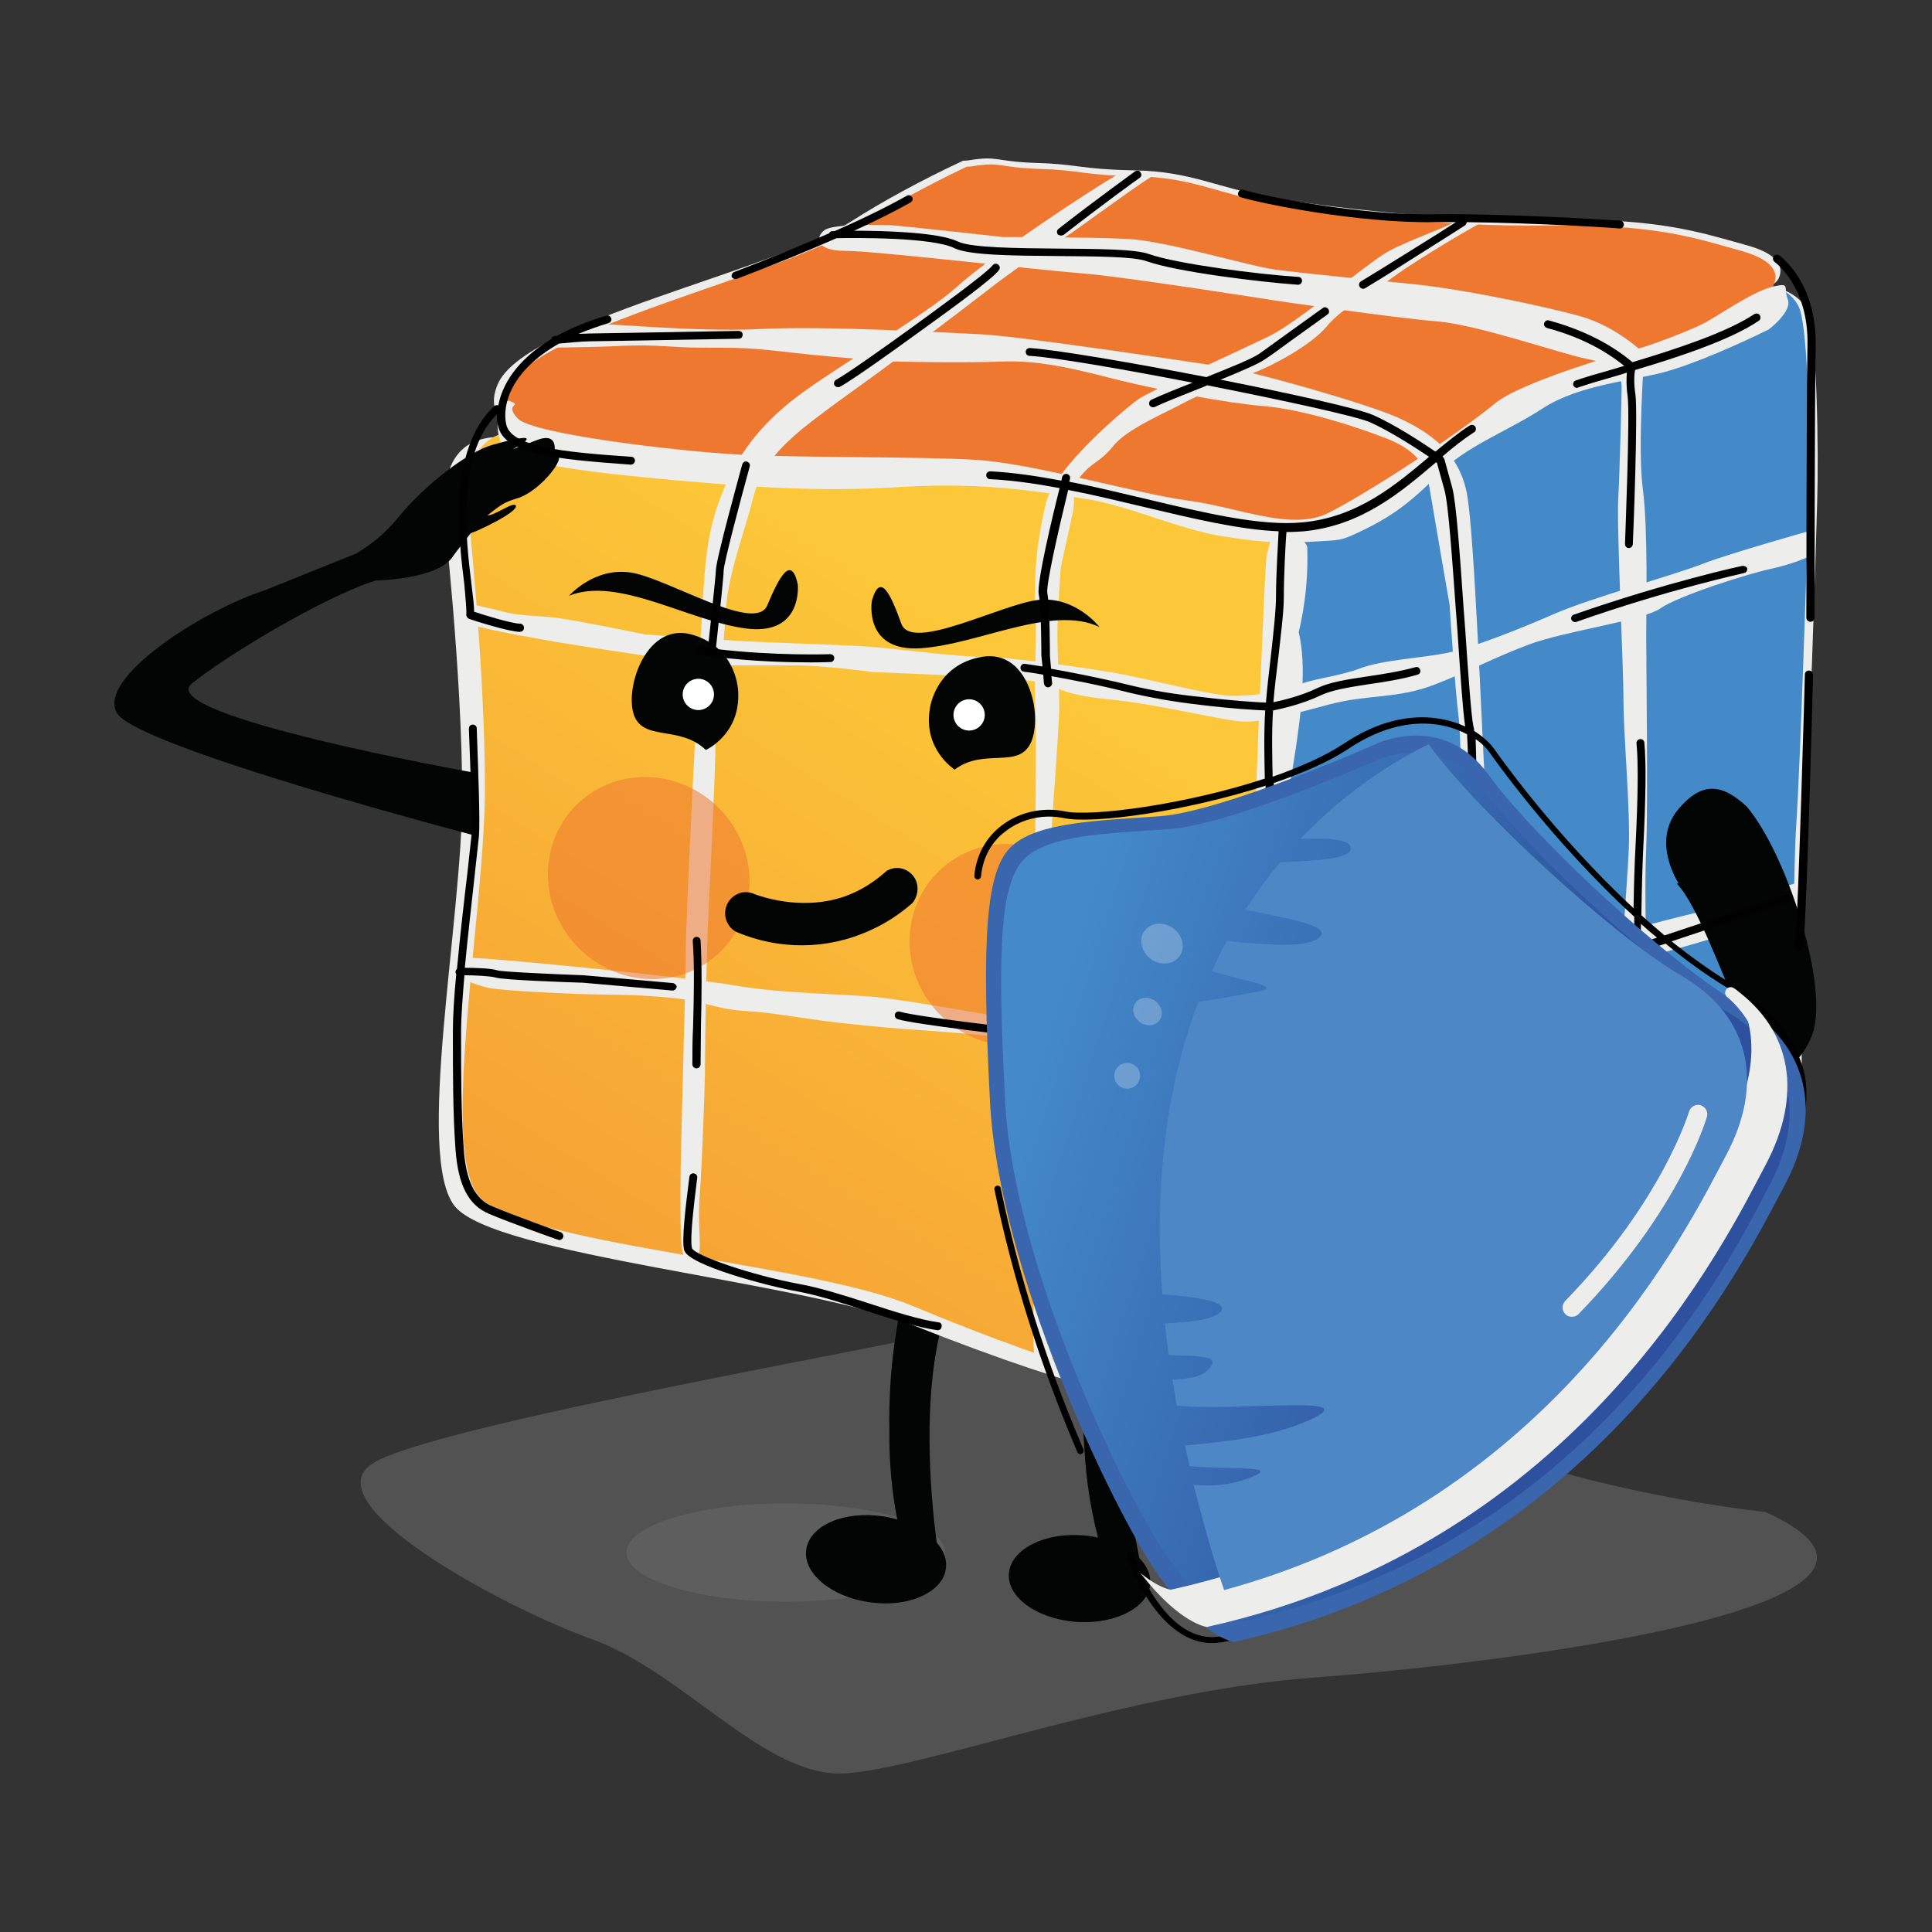 <?xml version="1.0" encoding="UTF-8"?> <svg xmlns="http://www.w3.org/2000/svg" xmlns:xlink="http://www.w3.org/1999/xlink" width="150px" height="150px" viewBox="0 0 150 150" version="1.1"><rect x="0" y="0" width="150" height="150" fill="#333333" stroke="none"/><title>ill-affidabile-150px</title><defs><linearGradient x1="73.143%" y1="1.862%" x2="29.782%" y2="89.749%" id="linearGradient-1"><stop stop-color="#FCC738" offset="26.89%"></stop><stop stop-color="#F6A335" offset="95.97%"></stop></linearGradient><linearGradient x1="85.11%" y1="64.544%" x2="3.779%" y2="36.072%" id="linearGradient-2"><stop stop-color="#2D519E" offset="20.7%"></stop><stop stop-color="#448AC9" offset="100%"></stop></linearGradient></defs><g id="ill-affidabile-150px" stroke="none" stroke-width="1" fill="none" fill-rule="evenodd"><g id="Comparabile-Affidabile" transform="translate(8.877, 12.303)" fill-rule="nonzero"><g id="Livello_1"><path d="M128.18,105.084 C128.18,105.084 118.784,104.13 109.288,101.094 C99.792,98.087 70.353,89.469 66.219,90.713 C62.11,91.927 25.179,98.231 20.143,101.267 C15.107,104.304 30.014,112.429 37.105,114.974 C44.195,117.519 50.534,125.731 56.698,125.384 C62.861,125.037 78.871,118.965 93.353,117.924 C107.835,116.854 144.24,112.343 128.18,105.084 Z" id="Path" fill="#B7B6B6" opacity="0.24"></path><ellipse id="Oval" fill="#B7B6B6" opacity="0.13" cx="52.137" cy="108.236" rx="12.376" ry="3.817"></ellipse><path d="M89.961,52.051 C89.961,45.168 90.973,39.183 91.869,35.192 C91.956,33.052 92.13,31.201 92.361,30.132 C93.171,26.748 100.111,23.538 103.986,22.353 C107.86,21.167 110.897,19.49 116.449,15.586 C119.572,13.36 123.1,11.307 125.991,10.034 C126.02,10.034 126.078,10.005 126.107,10.005 C128.218,9.427 130.705,10.208 131.457,11.827 C132.209,13.446 132.324,22.989 132.209,26.633 C132.122,30.276 131.543,47.742 131.254,51.935 C130.965,56.128 130.965,71.049 131.052,73.999 C131.139,76.948 127.611,79.435 127.611,79.435 C127.611,79.435 127.611,79.435 127.611,79.435 C124.372,80.91 119.022,82.616 115.813,83.975 C111.128,85.97 107.022,87.966 104.39,90.163 C103.581,90.828 102.222,91.725 100.689,92.592 C97.971,94.559 94.963,96.004 92.824,95.744 C92.361,95.773 91.985,95.715 91.754,95.542 C91.638,95.455 91.522,95.339 91.436,95.224 C90.684,94.703 90.163,93.749 89.932,92.303 C88.862,84.611 89.961,64.514 89.961,52.051 Z" id="Path" fill="#EDEDEC"></path><path d="M89.296,51.761 C89.296,44.879 90.308,38.893 91.204,34.903 C91.291,32.763 91.464,30.912 91.696,29.842 C92.505,26.459 99.446,23.249 103.32,22.064 C107.195,20.878 110.232,19.201 115.784,15.297 C118.907,13.07 122.435,11.017 125.326,9.745 C125.355,9.745 125.413,9.716 125.442,9.716 C127.553,9.138 130.04,9.919 130.792,11.538 C131.543,13.157 131.659,22.7 131.543,26.343 C131.457,29.987 130.878,47.453 130.589,51.646 C130.3,55.839 130.3,70.76 130.387,73.709 C130.474,76.659 126.946,79.146 126.946,79.146 C126.946,79.146 126.946,79.146 126.946,79.146 C123.707,80.621 118.357,82.327 115.148,83.686 C110.463,85.681 106.357,87.676 103.725,89.874 C102.916,90.539 101.557,91.436 100.024,92.303 C97.306,94.269 94.298,95.715 92.158,95.455 C91.696,95.484 91.32,95.426 91.089,95.253 C90.973,95.166 90.857,95.05 90.77,94.935 C90.019,94.414 89.498,93.46 89.267,92.014 C88.197,84.322 89.296,64.225 89.296,51.761 Z" id="Path" fill="#448AC9"></path><path d="M129.086,9.514 C129.086,9.514 124.777,14.025 110.232,18.536 C101.007,21.399 98.433,27.211 92.332,28.194 C86.23,29.177 69.488,23.423 53.178,23.423 C36.869,23.423 27.702,22.44 29.756,17.553 C31.78,12.666 51.154,8.762 57.256,4.858 C59.511,3.412 62.605,1.706 65.902,0.173 C66.046,0.173 66.191,0.173 66.336,0.145 C68.649,-0.231 68.273,0.231 71.541,0.347 C74.808,0.434 74.924,0.839 79.261,0.925 C83.599,1.012 85.536,2.256 89.874,3.036 C94.212,3.788 103.002,4.858 111.504,4.742 C120.006,4.656 122.984,5.697 126.743,6.738 C130.531,7.779 129.086,9.514 129.086,9.514" id="Path" fill="#EDEDEC"></path><path d="M128.71,9.976 C128.71,9.976 124.459,14.487 110.058,18.998 C100.92,21.861 98.405,27.674 92.361,28.657 C86.317,29.64 69.748,23.885 53.641,23.885 C37.505,23.885 28.454,22.902 30.45,18.015 C32.474,13.128 51.617,9.225 57.66,5.321 C59.887,3.875 62.952,2.169 66.191,0.636 C66.336,0.636 66.48,0.636 66.625,0.607 C68.909,0.231 68.533,0.694 71.772,0.81 C75.011,0.896 75.126,1.301 79.406,1.388 C83.686,1.475 85.623,2.718 89.903,3.499 C94.212,4.251 102.887,5.321 111.302,5.205 C119.716,5.089 122.666,6.159 126.396,7.2 C130.127,8.27 128.71,9.976 128.71,9.976" id="Path" fill="#EF7830"></path><path d="M53.728,107.947 C54.046,106.097 56.706,104.969 59.714,105.431 C60.09,105.489 60.437,105.576 60.784,105.663 C60.321,103.263 60.147,100.978 60.176,98.867 C60.003,89.816 62.461,84.785 62.461,84.785 L65.699,87.329 C64.948,88.515 64.427,89.903 64.051,91.378 C62.692,97.393 63.502,104.882 63.849,107.456 C64.398,108.092 64.687,108.815 64.543,109.567 C64.456,110.174 64.08,110.694 63.56,111.099 C63.502,111.157 63.444,111.186 63.357,111.244 C62.229,112.025 60.465,112.372 58.557,112.082 C55.607,111.649 53.41,109.798 53.728,107.947 Z" id="Path" fill="#030404"></path><path d="M69.459,109.798 C69.661,107.947 72.264,106.646 75.271,106.906 C75.647,106.935 76.023,106.993 76.37,107.08 C75.763,104.709 75.444,102.453 75.329,100.342 C74.577,91.32 76.717,86.144 76.717,86.144 L80.129,88.457 C79.464,89.672 79.03,91.089 78.741,92.621 C77.758,98.723 79.059,106.125 79.58,108.67 C80.187,109.277 80.505,110 80.418,110.723 C80.36,111.331 80.042,111.88 79.522,112.314 C79.464,112.372 79.406,112.429 79.348,112.458 C78.278,113.297 76.514,113.76 74.606,113.615 C71.541,113.355 69.256,111.649 69.459,109.798 Z" id="Path" fill="#030404"></path><path d="M25.563,27.355 C25.563,27.355 27.008,39.905 27.008,49.535 C27.008,59.164 23.336,77.498 26.43,81.344 C29.524,85.19 53.352,87.156 61.969,90.568 C89.758,101.614 89.961,95.6 89.961,95.6 C89.961,95.6 87.329,76.543 89.325,60.263 C90.395,51.501 93.2,41.987 91.956,36.782 C92.766,33.37 92.621,30.768 92.621,30.247 C92.621,27.355 64.254,23.51 50.807,24.464 C37.361,25.418 25.563,15.789 25.563,27.355 Z" id="Path" fill="#EDEDEC"></path><path d="M27.413,26.835 C27.413,26.835 28.772,39.298 28.772,48.87 C28.772,58.441 25.273,76.63 28.223,80.476 C31.172,84.322 53.728,85.652 61.911,89.064 C88.255,100.024 88.457,94.645 88.457,94.645 C88.457,94.645 85.941,75.705 87.85,59.54 C88.862,50.836 91.522,41.38 90.337,36.204 C91.089,32.821 90.973,30.247 90.973,29.727 C90.973,26.864 64.08,23.018 51.328,23.972 C38.575,24.955 27.413,15.355 27.413,26.835 Z" id="Path" fill="url(#linearGradient-1)"></path><path d="M130.329,58.673 C130.329,58.673 125.211,60.205 123.013,60.87 C120.844,61.535 112.95,63.531 110.897,64.34 C108.844,65.15 104.766,66.48 102.337,67.406 C99.879,68.331 97.017,69.256 94.992,69.806 C92.968,70.355 90.366,70.991 87.647,71.136 C84.929,71.28 80.447,70.731 77.179,70.066 C73.912,69.401 70.933,68.331 65.873,67.926 C60.841,67.521 61.796,67.666 57.718,67.261 C53.641,66.856 51.472,66.336 49.014,66.191 C46.556,66.046 45.891,65.381 42.768,65.121 C39.645,64.861 39.356,64.977 35.828,64.861 C32.3,64.716 30.652,64.601 29.437,64.456 C28.223,64.311 26.98,63.646 26.98,63.646 C26.98,63.646 26.286,62.172 27.124,62.056 C27.934,61.911 44.272,63.531 48.089,64.196 C51.906,64.861 56.793,64.861 59.251,65.121 C61.709,65.381 68.504,66.596 68.504,66.596 C68.504,66.596 75.444,66.856 77.498,67.261 C79.551,67.666 84.987,68.244 86.751,68.186 C88.515,68.128 91.783,68.186 93.836,67.666 C95.889,67.145 104.043,64.601 105.807,63.82 C107.571,63.01 113.702,61.159 116.564,60.234 C119.427,59.309 125.268,57.979 125.268,57.979 C125.268,57.979 130.329,56.215 130.878,56.215" id="Path" fill="#EDEDEC"></path><path d="M118.791,15.152 C118.791,15.152 116.622,13.013 113.76,12.232 C110.897,11.451 104.506,10.092 100.429,9.716 C96.351,9.311 92.274,8.906 90.221,8.646 C88.168,8.386 81.662,6.391 78.654,6.246 C75.647,6.101 68.996,6.101 68.996,6.101 C68.996,6.101 60.697,5.176 60.147,5.176 C59.598,5.176 55.781,5.032 55.116,5.581 C54.422,6.101 54.422,7.171 56.735,7.171 C59.048,7.171 71.57,8.646 74.982,8.906 C78.394,9.167 90.221,11.046 90.221,11.046 C90.221,11.046 99.33,12.376 102.598,12.637 C105.865,12.897 112.256,15.152 114.309,15.557 C116.362,15.962 117.027,16.888 117.027,17.697 C117.027,18.507 116.883,24.204 116.767,26.343 C116.622,28.483 117.172,39.385 117.172,42.161 C117.172,44.966 117.721,50.547 117.577,53.728 C117.432,56.909 116.883,62.634 117.027,65.439 C117.172,68.244 116.883,75.155 117.172,77.266 C117.432,79.406 117.866,81.922 117.866,82.442 C117.866,82.963 118.82,84.033 119.08,83.368 C119.34,82.703 119.225,77.122 118.936,72.466 C118.675,67.81 118.936,63.704 118.936,62.085 C118.936,60.494 118.791,56.764 118.936,53.439 C119.08,50.113 118.936,39.356 118.936,37.101 C118.936,34.845 119.08,28.859 118.675,25.678 C118.242,22.469 118.791,15.152 118.791,15.152 Z" id="Path" fill="#EDEDEC"></path><path d="M106.241,4.916 C104.072,6.101 100.4,8.357 99.185,9.282 C97.971,10.208 95.368,11.538 94.154,13.013 C92.939,14.487 89.932,16.078 88.573,16.598 C87.214,17.119 84.495,18.189 82.992,18.998 C81.488,19.808 78.625,20.994 77.555,22.324 C76.485,23.654 75.936,23.51 74.982,24.724 C74.028,25.91 74.722,25.91 74.432,27.384 C74.143,28.859 73.738,30.45 73.478,31.78 C73.478,31.78 73.218,35.365 73.218,36.84 C73.218,38.315 73.362,40.686 73.362,42.566 C73.362,44.445 72.553,54.133 72.553,56.128 C72.553,58.123 73.247,65.295 73.102,68.215 C72.958,71.136 73.102,77.122 72.958,80.187 C72.813,83.252 73.102,88.168 73.102,90.163 C73.102,92.159 73.247,92.563 72.842,93.228 C72.437,93.894 72.148,94.154 71.627,93.633 C71.107,93.113 71.483,87.647 71.367,85.247 C71.223,82.847 70.962,79.522 70.962,75.155 C70.962,70.76 71.656,62.779 71.512,60.263 C71.367,57.747 71.656,45.371 71.512,42.855 C71.367,40.339 71.656,37.419 71.512,34.874 C71.367,32.329 71.656,29.553 72.321,26.777 C73.015,23.972 78.567,19.345 79.522,18.68 C80.476,18.015 87.561,14.834 89.729,13.764 C91.898,12.695 97.219,8.183 98.838,7.258 C100.458,6.333 104.043,5.147 104.593,4.627" id="Path" fill="#EDEDEC"></path><path d="M80.563,1.388 C78.654,2.574 74.028,6.101 72.813,6.767 C71.598,7.432 69.69,8.762 67.637,10.352 C65.584,11.943 62.75,14.083 60.437,15.789 C58.123,17.524 54.451,20.039 52.802,21.514 C51.154,22.989 50.084,24.319 49.535,26.575 C48.985,28.83 47.626,32.3 47.482,35.076 C47.337,37.852 46.672,43.057 46.672,45.313 C46.672,47.568 46.267,55.81 46.123,58.73 C45.978,61.651 45.862,68.042 45.862,70.153 C45.862,72.293 45.602,78.539 45.457,80.389 C45.313,82.24 45.457,83.455 45.457,84.38 C45.457,85.305 45.053,85.855 44.503,85.565 C43.954,85.305 43.954,83.83 43.954,80.129 C43.954,76.428 44.359,64.716 44.359,61.796 C44.359,58.875 45.313,40.252 45.573,36.262 C45.833,32.271 45.833,29.495 47.077,26.286 C48.291,23.105 50.084,20.705 53.063,18.449 C56.07,16.194 63.126,12.058 65.439,9.947 C67.753,7.808 75.907,2.313 78.365,0.983" id="Path" fill="#EDEDEC"></path><path d="M131.919,28.83 C131.919,28.83 125.326,30.681 123.273,31.491 C121.22,32.3 114.569,34.151 111.851,35.337 C109.133,36.522 105.46,37.997 103.407,38.402 C101.354,38.807 98.52,38.922 96.727,39.587 C94.963,40.252 92.91,40.397 91.84,40.918 C90.77,41.438 88.428,41.727 86.809,41.727 C85.189,41.727 79.724,40.252 77.295,39.877 C74.837,39.472 69.401,38.691 67.348,38.691 C65.295,38.691 60.552,38.026 58.239,37.881 C55.925,37.737 51.559,37.621 48.841,37.476 C46.123,37.332 41.207,36.956 41.207,36.956 C41.207,36.956 35.481,35.77 34.006,35.626 C32.532,35.481 31.288,35.481 30.334,35.221 C29.38,34.961 27.471,34.556 27.471,34.556 C27.471,34.556 26.777,35.741 27.616,36.146 C28.425,36.551 34.816,37.621 34.816,37.621 C34.816,37.621 45.573,39.356 47.482,39.356 C49.39,39.356 50.489,39.356 52.802,39.356 C55.116,39.356 58.933,39.877 58.933,39.877 L65.063,40.137 C65.063,40.137 70.384,40.397 71.859,40.657 C73.362,40.918 73.073,41.583 77.179,41.987 C81.257,42.392 86.288,43.723 87.792,43.723 C89.296,43.723 91.32,43.202 94.327,42.392 C97.335,41.583 99.648,41.987 102.626,40.802 C105.634,39.616 106.993,38.807 109.827,37.737 C112.69,36.667 118.675,35.886 120.034,34.932 C121.394,33.977 126.714,32.271 128.594,31.867 C130.502,31.462 131.804,30.797 131.804,30.797 L131.919,28.83 Z" id="Path" fill="#EDEDEC"></path><path d="M106.415,88.255 L104.506,89.585 C104.506,89.585 104.361,89.729 104.246,87.445 C104.101,85.19 104.506,77.208 104.506,74.808 C104.506,72.408 104.361,62.432 104.506,60.176 C104.651,57.921 104.651,45.284 104.361,43.289 C104.101,41.293 103.667,34.643 103.667,34.643 C103.667,34.643 102.308,26.806 102.048,25.216 C101.788,23.625 100.834,22.555 98.78,21.746 C96.727,20.936 92.39,19.49 89.267,19.23 C86.144,18.97 81.633,18.044 79.204,17.495 C76.746,16.974 72.813,15.644 69.141,15.76 C65.468,15.904 60.437,15.76 60.437,15.76 C60.437,15.76 56.359,15.5 52.802,15.095 C49.275,14.69 48.725,14.69 45.862,14.69 C43,14.69 42.334,14.43 39.472,14.545 C36.609,14.69 33.226,14.69 33.226,14.69 C33.226,14.69 35.799,12.955 36.753,12.839 C37.708,12.723 45.053,13.504 50.084,13.244 C55.116,12.984 64.109,13.504 67.232,13.649 C70.355,13.793 83.426,15.789 85.999,16.165 C88.573,16.569 97.421,19.085 99.735,20.155 C102.048,21.225 104.506,22.816 105.055,26.257 C105.605,29.698 106.154,43.925 106.415,48.581 C106.675,53.236 106.675,60.408 106.675,64.398 C106.675,68.389 106.415,78.481 106.27,81.546 C106.154,84.669 106.415,88.255 106.415,88.255 Z" id="Path" fill="#EDEDEC"></path><path d="M107.224,18.998 C103.986,21.659 97.161,26.054 94.298,27.5 C91.436,28.975 87.358,27.095 83.426,26.575 C79.493,26.054 71.309,23.654 66.827,23.394 C62.345,23.134 53.207,23.249 48.465,22.989 C43.694,22.729 32.416,21.399 31.317,20.184 C30.218,18.998 31.722,19.259 30.768,18.854 C29.813,18.449 29.264,21.37 30.363,22.584 C31.462,23.77 37.563,24.435 43.549,24.984 C49.535,25.505 54.566,25.91 61.102,25.505 C67.637,25.1 71.974,25.91 75.387,26.43 C78.799,26.951 82.732,28.83 86.144,29.351 C89.556,29.871 90.626,29.871 92.939,29.756 C95.253,29.611 95.108,29.756 97.017,28.83 C98.925,27.905 100.544,26.835 102.742,24.579 C104.911,22.324 108.063,21.254 110.897,19.403 C113.76,17.553 117.837,17.263 120.295,16.598 C122.753,15.933 126.281,14.343 128.449,13.273 C128.449,13.273 130.3,11.885 129.924,10.931 C129.548,9.976 130.213,9.6 128.681,9.976 C127.148,10.352 124.285,12.376 123.331,12.839 C122.377,13.331 119.225,14.545 118.357,14.748 C117.49,14.95 109.248,17.321 107.224,18.998 Z" id="Path" fill="#EDEDEC"></path><path d="M91.436,28.715 C91.436,28.715 91.436,35.221 91.175,38.807 C90.915,42.392 90.221,53.178 90.221,55.81 C90.221,58.47 89.672,64.861 89.411,68.042 C89.151,71.223 90.105,83.339 89.961,86.664 C89.816,89.99 90.51,93.72 90.366,94.241 C90.221,94.761 89.672,95.976 89.007,94.761 C88.313,93.575 87.792,85.334 87.792,80.939 C87.792,76.543 87.647,66.712 87.647,66.712 C87.647,66.712 88.457,55.145 88.602,50.489 C88.746,45.833 89.296,32.936 89.411,31.346 C89.527,29.756 90.626,27.24 91.436,28.715 Z" id="Path" fill="#EDEDEC"></path><path d="M105.2,89.758 C105.027,89.758 104.882,89.614 104.882,89.44 L104.882,74.49 C104.882,73.999 104.911,72.553 104.911,70.529 C104.94,69.198 104.94,67.608 104.969,65.902 C104.969,65.728 105.113,65.613 105.287,65.613 C105.287,65.613 105.287,65.613 105.287,65.613 C105.46,65.613 105.605,65.757 105.576,65.931 C105.547,67.637 105.547,69.227 105.518,70.558 C105.489,72.582 105.489,74.028 105.489,74.49 L105.489,89.44 C105.489,89.643 105.345,89.758 105.2,89.758 Z" id="Path" fill="#4D4C4C"></path><path d="M83.946,96.149 C83.801,96.149 83.657,96.033 83.657,95.889 C83.628,95.715 83.773,95.571 83.917,95.542 C84.235,95.513 84.582,95.484 84.929,95.455 C86.433,95.339 88.949,95.137 88.949,94.241 C88.949,94.067 89.093,93.922 89.267,93.922 C89.44,93.922 89.585,94.067 89.585,94.241 C89.585,95.686 87.04,95.889 85.016,96.062 C84.64,96.091 84.322,96.12 84.004,96.149 C83.975,96.149 83.975,96.149 83.946,96.149 Z" id="Path" fill="#4D4C4C"></path><path d="M72.119,75.618 C71.945,75.618 71.801,75.473 71.801,75.3 L71.801,66.914 C71.801,66.133 71.974,60.205 71.974,59.974 C71.974,59.8 72.119,59.685 72.292,59.685 C72.466,59.685 72.582,59.829 72.582,60.003 C72.582,60.061 72.408,66.162 72.408,66.943 L72.408,75.329 C72.437,75.473 72.292,75.618 72.119,75.618 Z" id="Path" fill="#4D4C4C"></path><path d="M93.46,95.484 C92.852,95.484 92.303,95.426 91.609,95.31 C91.349,95.282 91.06,95.253 90.742,95.195 C90.019,95.108 89.498,94.819 89.18,94.327 C88.602,93.46 88.891,92.245 88.978,91.956 C88.92,91.233 88.341,84.987 88.544,83.252 C88.66,82.24 88.573,80.939 88.486,79.551 C88.428,78.51 88.341,77.411 88.341,76.312 C88.341,73.767 88.341,69.95 88.139,68.157 C87.994,66.827 88.37,62.316 88.602,59.598 C88.688,58.644 88.746,57.892 88.746,57.747 C88.746,57.574 88.891,57.429 89.064,57.429 C89.238,57.429 89.382,57.574 89.382,57.747 C89.382,57.921 89.325,58.528 89.238,59.656 C89.035,62.172 88.631,66.827 88.775,68.1 C88.978,69.921 88.978,73.767 88.978,76.312 C88.978,77.382 89.035,78.481 89.122,79.522 C89.209,80.939 89.296,82.269 89.18,83.339 C88.978,85.074 89.614,91.927 89.614,91.985 C89.614,92.014 89.614,92.072 89.614,92.101 C89.614,92.101 89.238,93.286 89.729,94.038 C89.961,94.385 90.308,94.588 90.857,94.645 C91.175,94.674 91.464,94.732 91.725,94.761 C93.373,94.963 94.038,95.05 96.988,94.385 C98.607,94.009 100.342,92.621 102.366,91.031 C104.506,89.325 106.935,87.387 109.827,86.231 C109.971,86.173 110.174,86.231 110.232,86.404 C110.289,86.578 110.232,86.751 110.058,86.809 C107.253,87.908 104.882,89.816 102.771,91.522 C100.689,93.171 98.925,94.616 97.161,94.992 C95.31,95.339 94.298,95.484 93.46,95.484 Z" id="Path" fill="#4D4C4C"></path><path d="M116.767,83.628 C116.709,83.628 116.622,83.599 116.593,83.57 C116.449,83.483 116.449,83.281 116.536,83.136 C116.94,82.587 121.654,80.997 125.008,80.158 C128.594,79.262 129.346,77.006 129.375,76.919 C129.433,76.746 129.606,76.659 129.751,76.717 C129.924,76.775 130.011,76.948 129.953,77.093 C129.924,77.208 129.086,79.753 125.153,80.736 C121.249,81.719 117.345,83.165 116.998,83.512 C116.94,83.599 116.854,83.628 116.767,83.628 Z" id="Path" fill="#4D4C4C"></path><ellipse id="Oval" fill="#EF7830" opacity="0.55" transform="translate(41.49, 55.868) rotate(-43.582) translate(-41.49, -55.868)" cx="41.49" cy="55.868" rx="7.692" ry="7.981"></ellipse><ellipse id="Oval" fill="#EF7830" opacity="0.55" transform="translate(69.572, 61.064) rotate(-43.582) translate(-69.572, -61.064)" cx="69.571" cy="61.064" rx="7.692" ry="7.981"></ellipse><g id="Group" transform="translate(63.241, 38.642)"><path d="M0.087,4.011 C0.087,4.011 0.521,0.657 4.136,0.049 C7.75,-0.558 8.878,4.589 7.924,6.7 C6.969,8.811 4.28,7.076 1.996,8.811 C1.996,8.782 -0.491,7.25 0.087,4.011 Z" id="Path" fill="#030404"></path><circle id="Oval" fill="#FFFFFF" cx="3.124" cy="4.56" r="1.215"></circle></g><g id="Group" transform="translate(40.172, 36.836)"><path d="M8.264,4.573 C8.264,4.573 8.235,1.19 4.736,0.149 C1.237,-0.921 -0.527,4.053 0.138,6.279 C0.832,8.477 3.695,7.118 5.748,9.084 C5.777,9.084 8.438,7.87 8.264,4.573 Z" id="Path" fill="#030404"></path><circle id="Oval" fill="#FFFFFF" cx="5.17" cy="4.776" r="1.215"></circle></g><path d="M126.714,50.287 C126.685,50.287 126.685,50.287 126.714,50.287 C125.037,48.783 123.418,48.089 121.365,50.605 C119.34,53.121 121.451,56.273 121.451,56.273 C121.451,56.273 121.394,56.301 121.307,56.301 C122.897,57.892 125.008,63.849 125.905,65.671 C127.842,69.748 106.039,79.204 106.039,79.204 C106.039,79.204 100.4,78.134 99.127,78.683 C97.855,79.233 101.557,80.36 101.788,81.141 C101.99,81.922 98.838,81.344 97.364,81.864 C95.918,82.356 101.528,82.471 101.21,83.165 C100.891,83.888 98.029,83.541 97.508,85.19 C96.988,86.838 101.643,83.83 101.875,84.669 C102.106,85.479 98.462,87.329 98.289,88.255 C98.115,89.18 101.614,88.11 104.477,84.033 C107.34,79.956 129.895,75.387 131.948,67.637 C132.96,63.762 129.808,53.93 126.714,50.287 Z" id="Path" fill="#030404"></path><path d="M18.825,30.652 C20.039,29.9 21.138,29.004 22.035,27.876 C24.088,25.36 27.413,22.787 29.351,22.237 C34.238,20.849 30.912,22.584 30.912,22.584 C30.912,22.584 30.912,22.584 32.821,21.861 C34.729,21.138 34.093,23.163 34.093,23.163 C35.481,22.613 33.255,25.823 31.23,26.401 C30.189,26.719 29.987,26.922 28.975,27.702 C29.495,27.76 30.999,26.604 31.172,26.951 C31.404,27.442 28.049,29.004 27.674,29.091 C27.5,29.293 26.43,30.681 26.314,30.854 C25.187,32.705 20.3,32.763 20.3,32.763 C16.165,34.064 8.473,38.749 6.015,40.773 C3.007,43.231 27.76,47.655 27.76,47.655 L28.107,52.6 C28.107,52.6 1.764,45.718 0.202,43.057 C-1.388,40.397 6.767,35.105 11.711,33.515 L18.825,30.652 Z" id="Path" fill="#030404"></path><path d="M58.817,34.324 C58.817,34.324 58.123,38.315 62.605,38.026 C67.087,37.737 72.784,34.614 76.485,36.378 C76.485,36.378 74.664,34.006 71.801,34.267 C68.938,34.556 61.882,38.373 61.102,36.117 C60.292,33.891 59.482,32.04 58.817,34.324 Z" id="Path" fill="#030404"></path><path d="M53.063,33.052 C53.063,33.052 53.496,37.072 49.043,36.493 C44.59,35.915 39.096,32.416 35.308,33.949 C35.308,33.949 37.274,31.693 40.137,32.156 C43,32.618 49.766,36.898 50.691,34.7 C51.617,32.503 52.542,30.739 53.063,33.052 Z" id="Path" fill="#030404"></path><path d="M62.229,56.041 C61.853,55.231 60.928,54.856 60.118,55.231 C60.032,55.26 59.945,55.318 59.887,55.376 C59.887,55.376 59.887,55.376 59.887,55.376 C59.135,56.041 58.297,56.62 57.313,57.053 C54.942,58.123 52.051,57.95 49.766,57.14 C49.332,56.938 48.841,56.88 48.378,57.111 C47.568,57.487 47.193,58.441 47.568,59.28 C47.742,59.656 48.031,59.945 48.378,60.09 C48.378,60.09 48.378,60.09 48.378,60.09 C51.588,61.42 55.26,61.478 58.644,59.945 C59.887,59.396 61.015,58.644 61.969,57.805 C61.969,57.805 61.969,57.805 61.969,57.805 C62.345,57.342 62.49,56.648 62.229,56.041 Z" id="Path" fill="#030404"></path></g><g id="Group" transform="translate(26.285, 0.941)" fill="#000000"><path d="M85.103,11.638 C84.929,11.58 84.785,11.696 84.727,11.841 C84.669,12.014 84.785,12.159 84.929,12.217 C88.226,13.084 90.163,14.53 90.944,15.166 C90.597,15.253 90.279,15.368 89.961,15.455 C88.833,15.773 87.85,16.062 87.185,16.294 C87.011,16.352 86.953,16.525 86.982,16.67 C87.04,16.785 87.156,16.872 87.272,16.872 C87.3,16.872 87.329,16.872 87.358,16.843 C88.023,16.612 88.978,16.323 90.105,16.005 C90.424,15.918 90.799,15.802 91.146,15.687 C91.118,16.091 91.089,16.699 91.204,17.479 C91.407,18.839 91.002,28.902 91.002,28.988 C91.002,29.162 91.118,29.306 91.291,29.306 C91.291,29.306 91.291,29.306 91.291,29.306 C91.465,29.306 91.58,29.191 91.609,29.017 C91.638,28.612 92.014,18.81 91.812,17.393 C91.667,16.438 91.725,15.773 91.783,15.484 C95.079,14.501 99.156,13.171 101.383,11.667 C101.528,11.58 101.557,11.378 101.47,11.233 C101.383,11.089 101.181,11.06 101.036,11.147 C98.867,12.592 94.848,13.894 91.58,14.877 C91.118,14.501 89.064,12.708 85.103,11.638 Z" id="Path"></path><path d="M42.392,7.734 C42.508,7.59 42.479,7.416 42.335,7.301 C42.19,7.185 42.016,7.214 41.901,7.358 C41.38,8.024 37.129,11.089 35.741,12.101 C35.51,12.274 35.337,12.39 35.221,12.477 C34.064,13.315 30.507,15.86 29.756,16.236 C29.611,16.323 29.553,16.496 29.611,16.641 C29.669,16.756 29.785,16.814 29.9,16.814 C29.958,16.814 29.987,16.814 30.045,16.785 C30.912,16.352 34.845,13.518 35.597,12.968 C35.713,12.882 35.886,12.766 36.117,12.592 C38.778,10.684 41.901,8.399 42.392,7.734 Z" id="Path"></path><path d="M47.221,5.045 C47.279,5.045 47.366,5.016 47.424,4.987 C50.2,2.818 53.294,0.563 53.323,0.563 C53.468,0.476 53.496,0.274 53.381,0.129 C53.294,-0.015 53.092,-0.044 52.947,0.071 C52.918,0.1 49.824,2.327 47.019,4.525 C46.874,4.64 46.874,4.814 46.961,4.958 C47.019,4.987 47.135,5.045 47.221,5.045 Z" id="Path"></path><path d="M21.948,8.428 C21.977,8.428 22.035,8.428 22.064,8.399 C24.869,7.33 27.5,6.26 29.785,5.248 C31.144,5.219 37.216,5.161 38.951,6.028 C40.079,6.578 43.462,6.607 46.99,6.636 C49.882,6.664 52.86,6.664 53.872,7.04 C56.244,7.879 62.75,8.66 65.584,8.862 C65.584,8.862 65.584,8.862 65.613,8.862 C65.786,8.862 65.902,8.746 65.931,8.573 C65.931,8.399 65.815,8.255 65.642,8.255 C62.461,8.052 56.215,7.243 54.075,6.491 C52.976,6.086 50.055,6.086 46.99,6.057 C43.809,6.028 40.224,5.999 39.211,5.508 C37.708,4.785 33.515,4.669 31.144,4.669 C32.879,3.888 34.353,3.137 35.539,2.471 C35.684,2.385 35.741,2.211 35.655,2.067 C35.568,1.922 35.394,1.864 35.25,1.951 C33.804,2.761 31.895,3.715 29.64,4.698 C29.553,4.698 29.495,4.698 29.466,4.698 C29.351,4.698 29.235,4.785 29.206,4.872 C27.008,5.826 24.493,6.867 21.832,7.879 C21.688,7.937 21.601,8.11 21.659,8.284 C21.717,8.342 21.832,8.428 21.948,8.428 Z" id="Path"></path><path d="M102.974,6.578 C102.829,6.491 102.655,6.52 102.54,6.664 C102.453,6.809 102.482,6.983 102.627,7.098 C102.655,7.127 105.258,8.978 105.171,13.518 C105.084,18.231 105.084,34.569 105.084,34.714 C105.084,34.887 105.229,35.032 105.403,35.032 C105.576,35.032 105.721,34.887 105.721,34.714 C105.721,34.54 105.721,18.231 105.807,13.518 C105.865,8.66 103.089,6.664 102.974,6.578 Z" id="Path"></path><path d="M61.16,2.067 C62.75,2.558 70.268,4.091 76.167,4.004 C76.717,4.004 77.295,4.004 77.874,4.004 C77.208,4.438 75.705,5.392 73.97,6.462 C72.668,7.272 71.512,7.995 70.5,8.602 C70.355,8.689 70.297,8.891 70.413,9.036 C70.471,9.122 70.558,9.18 70.673,9.18 C70.731,9.18 70.789,9.151 70.847,9.122 C71.859,8.515 73.015,7.792 74.317,6.954 C76.63,5.508 78.568,4.264 78.568,4.264 C78.654,4.207 78.712,4.091 78.712,4.004 C84.206,4.062 90.481,4.467 90.568,4.496 C90.568,4.496 90.568,4.496 90.597,4.496 C90.771,4.496 90.886,4.38 90.915,4.207 C90.915,4.033 90.799,3.888 90.626,3.888 C90.539,3.888 82.038,3.31 76.167,3.397 C70.355,3.484 62.923,1.98 61.362,1.488 C61.188,1.43 61.044,1.517 60.986,1.691 C60.899,1.835 60.986,2.009 61.16,2.067 Z" id="Path"></path><path d="M100.111,30.694 C100.053,30.694 94.298,31.938 87.011,34.483 C86.867,34.54 86.78,34.714 86.838,34.859 C86.896,34.974 87.011,35.061 87.127,35.061 C87.156,35.061 87.185,35.061 87.243,35.032 C94.472,32.487 100.197,31.273 100.255,31.244 C100.429,31.215 100.516,31.042 100.487,30.868 C100.458,30.781 100.284,30.666 100.111,30.694 Z" id="Path"></path><path d="M105.287,38.82 C105.113,38.82 104.969,38.936 104.969,39.109 C104.969,39.283 104.477,57.096 104.217,60.19 C104.188,60.363 104.333,60.508 104.506,60.508 C104.506,60.508 104.535,60.508 104.535,60.508 C104.68,60.508 104.824,60.392 104.853,60.219 C105.142,57.096 105.605,39.283 105.605,39.08 C105.576,38.965 105.46,38.82 105.287,38.82 Z" id="Path"></path><path d="M99.012,62.966 C97.508,62.041 96.033,60.971 94.616,59.843 C99.07,58.368 103.61,56.835 103.668,56.807 C103.841,56.749 103.899,56.575 103.87,56.431 C103.812,56.257 103.639,56.17 103.494,56.228 C103.407,56.257 98.636,57.876 94.067,59.38 C93.46,58.86 92.853,58.339 92.274,57.819 C92.303,55.65 92.361,53.77 92.419,52.643 C92.621,48.594 92.65,45.992 92.506,44.401 C92.477,44.228 92.332,44.112 92.159,44.141 C91.985,44.17 91.869,44.314 91.898,44.488 C92.043,46.021 92.014,48.623 91.812,52.614 C91.754,53.655 91.696,55.332 91.667,57.269 C85.421,51.486 80.939,45.037 80.881,44.951 C80.563,44.488 80.013,43.967 79.29,43.505 C79.29,43.36 79.262,43.244 79.233,43.158 C79.059,42.319 78.828,39.052 78.596,35.61 L78.481,34.107 C78.192,29.914 77.902,25.75 77.584,24.593 L76.977,22.395 C76.948,22.337 76.919,22.28 76.861,22.222 C76.861,22.222 76.861,22.222 76.833,22.193 C77.671,21.47 78.481,20.834 79.29,20.313 C79.435,20.227 79.464,20.024 79.377,19.88 C79.29,19.735 79.088,19.706 78.943,19.793 C78.076,20.342 77.208,21.065 76.283,21.817 C75.3,21.152 73.16,19.735 71.454,18.983 C70.355,18.492 65.179,17.335 59.598,16.236 C61.073,15.629 62.374,15.079 62.923,14.732 C63.299,14.501 64.109,13.923 65.121,13.171 C65.931,12.592 66.885,11.898 67.897,11.176 C68.042,11.089 68.071,10.886 67.955,10.742 C67.839,10.597 67.666,10.568 67.521,10.684 C66.509,11.407 65.555,12.101 64.745,12.679 C63.733,13.402 62.923,14.009 62.576,14.241 C61.969,14.646 60.234,15.34 58.499,16.034 C52.687,14.906 46.73,13.894 44.792,13.778 C44.619,13.778 44.474,13.894 44.474,14.067 C44.474,14.241 44.59,14.385 44.764,14.385 C46.527,14.472 51.935,15.397 57.429,16.467 C56.099,16.988 54.885,17.479 54.219,17.798 C54.075,17.884 54.017,18.058 54.075,18.202 C54.133,18.318 54.248,18.376 54.364,18.376 C54.422,18.376 54.451,18.376 54.509,18.347 C55.174,18.029 56.475,17.508 57.863,16.959 C58.094,16.872 58.326,16.785 58.557,16.67 C64.427,17.826 70.124,19.07 71.194,19.533 C72.755,20.227 74.751,21.528 75.792,22.222 C73.189,24.42 70.239,26.906 65.989,27.311 C62.75,27.629 58.412,26.588 53.786,25.489 C51.819,25.027 49.824,24.535 47.858,24.159 C47.887,24.073 47.887,23.986 47.916,23.928 C47.944,23.754 47.858,23.61 47.684,23.552 C47.511,23.523 47.366,23.61 47.308,23.783 C47.279,23.841 47.279,23.928 47.25,24.073 C45.371,23.725 43.491,23.436 41.727,23.35 C41.554,23.35 41.409,23.465 41.409,23.639 C41.409,23.812 41.525,23.957 41.698,23.957 C43.433,24.044 45.255,24.304 47.106,24.651 C46.556,26.82 45.313,32.025 45.486,32.892 C45.689,33.846 45.689,37.577 45.689,37.635 L45.776,38.502 C44.908,38.358 44.417,38.3 44.417,38.3 C44.243,38.271 44.098,38.386 44.07,38.56 C44.041,38.733 44.156,38.878 44.33,38.907 C44.33,38.907 44.879,38.965 45.833,39.138 L45.891,39.832 C45.92,39.977 46.036,40.121 46.209,40.121 C46.209,40.121 46.238,40.121 46.238,40.121 C46.412,40.093 46.527,39.948 46.527,39.803 L46.47,39.254 C47.916,39.514 49.969,39.89 52.484,40.526 C54.075,40.902 55.954,41.249 58.036,41.481 C60.35,41.77 62.316,41.885 63.068,41.914 C62.952,43.765 63.01,45.963 63.039,47.206 C56.909,49.23 49.535,50.185 47.511,49.751 C45.833,49.404 44.041,49.78 42.682,50.792 C41.409,51.717 40.628,53.134 40.484,54.753 C40.484,54.898 40.571,55.014 40.715,55.043 C40.86,55.043 40.975,54.956 41.004,54.811 C41.178,52.932 42.161,51.833 43,51.226 C44.243,50.3 45.891,49.953 47.424,50.271 C49.737,50.763 57.024,49.722 63.097,47.756 C63.097,48.074 63.126,48.247 63.126,48.247 C63.126,48.421 63.27,48.536 63.444,48.536 C63.444,48.536 63.444,48.536 63.473,48.536 C63.646,48.536 63.762,48.392 63.762,48.218 C63.762,48.218 63.762,47.958 63.733,47.553 C65.989,46.772 68.071,45.876 69.574,44.864 C73.449,42.29 76.746,42.695 78.741,43.765 C78.799,44.69 78.886,46.975 78.857,52.353 C78.857,52.527 79.001,52.671 79.175,52.671 C79.175,52.671 79.175,52.671 79.175,52.671 C79.348,52.671 79.493,52.527 79.493,52.353 C79.493,48.247 79.464,45.529 79.406,44.141 C79.927,44.488 80.303,44.893 80.534,45.24 C80.592,45.327 85.276,52.035 91.725,57.934 C91.725,58.657 91.696,59.409 91.696,60.161 C89.267,60.971 87.185,61.636 86.288,61.867 C86.115,61.925 86.028,62.069 86.086,62.243 C86.115,62.388 86.259,62.474 86.375,62.474 C86.404,62.474 86.433,62.474 86.462,62.474 C87.358,62.214 89.354,61.578 91.696,60.826 C91.609,65.915 91.58,71.323 91.58,72.162 C91.58,72.335 91.725,72.48 91.898,72.48 C92.072,72.48 92.216,72.335 92.216,72.162 C92.216,71.294 92.245,65.742 92.332,60.624 C92.939,60.421 93.547,60.219 94.154,60.016 C95.658,61.26 97.248,62.416 98.867,63.4 C101.961,65.279 103.812,67.506 104.39,69.993 C105.113,73.029 103.639,75.429 103.61,75.458 C103.523,75.574 103.581,75.747 103.696,75.805 C103.725,75.834 103.783,75.834 103.841,75.834 C103.928,75.834 104.015,75.805 104.043,75.718 C104.101,75.603 105.634,73.116 104.882,69.877 C104.159,67.246 102.222,64.932 99.012,62.966 Z M52.658,39.977 C50.055,39.341 47.887,38.936 46.441,38.676 L46.354,37.664 C46.354,37.519 46.354,33.818 46.152,32.805 C46.036,32.198 47.019,27.89 47.771,24.795 C49.737,25.171 51.733,25.663 53.699,26.126 C57.487,27.022 61.102,27.89 64.109,28.005 C64.08,28.699 63.907,31.331 63.907,33.037 C63.907,34.165 63.704,35.9 63.502,37.75 C63.357,38.965 63.213,40.208 63.126,41.307 C62.403,41.278 60.465,41.162 58.123,40.873 C56.07,40.671 54.219,40.353 52.658,39.977 Z M69.227,44.459 C67.753,45.442 65.786,46.31 63.646,47.062 C63.617,45.789 63.56,43.678 63.675,41.914 C64.311,41.799 66.046,41.394 67.406,40.729 C68.273,40.324 69.545,40.121 71.02,39.89 C72.235,39.717 73.594,39.514 74.895,39.138 C75.069,39.08 75.155,38.936 75.098,38.762 C75.04,38.589 74.895,38.502 74.722,38.56 C73.449,38.907 72.119,39.109 70.933,39.283 C69.401,39.514 68.071,39.717 67.116,40.179 C65.931,40.758 64.427,41.134 63.704,41.278 C63.791,40.208 63.936,39.023 64.08,37.866 C64.283,36.015 64.514,34.28 64.514,33.095 C64.514,31.36 64.658,28.728 64.716,28.063 C64.745,28.063 64.774,28.063 64.774,28.063 C65.237,28.063 65.671,28.034 66.075,28.005 C70.529,27.571 73.565,24.998 76.254,22.713 C76.283,22.684 76.312,22.656 76.341,22.656 C76.37,22.656 76.399,22.684 76.399,22.684 L76.977,24.767 C77.295,25.865 77.584,30.174 77.874,34.165 L77.989,35.668 C78.221,39.109 78.423,42.117 78.596,43.158 C76.428,42.175 73.102,41.885 69.227,44.459 Z M92.216,59.987 C92.216,59.496 92.245,58.975 92.245,58.484 C92.65,58.86 93.055,59.207 93.489,59.554 C93.055,59.698 92.621,59.843 92.216,59.987 Z" id="Shape"></path><path d="M76.37,106.775 C76.225,106.833 63.01,113.86 58.933,113.86 C58.904,113.86 58.846,113.86 58.817,113.86 C54.971,113.715 52.86,107.585 52.86,107.527 C52.802,107.382 52.658,107.325 52.542,107.354 C52.398,107.411 52.34,107.556 52.369,107.672 C52.398,107.729 52.918,109.32 53.959,110.91 C55.376,113.079 57.053,114.265 58.788,114.323 C58.817,114.323 58.875,114.323 58.904,114.323 C63.126,114.323 76.052,107.469 76.601,107.18 C76.717,107.122 76.775,106.949 76.717,106.833 C76.659,106.775 76.514,106.717 76.37,106.775 Z" id="Path"></path><path d="M42.537,79.015 C42.508,78.87 42.363,78.784 42.248,78.812 C42.103,78.841 42.016,78.986 42.045,79.102 C43.433,85.897 45.602,92.75 48.494,99.517 C48.523,99.604 48.638,99.662 48.725,99.662 C48.754,99.662 48.783,99.662 48.812,99.633 C48.928,99.575 49.014,99.43 48.957,99.286 C46.094,92.606 43.925,85.753 42.537,79.015 Z" id="Path"></path><path d="M1.041,34.454 C1.041,34.454 1.041,34.483 1.041,34.483 C1.041,34.512 1.041,34.512 1.041,34.54 C1.041,34.569 1.041,34.569 1.07,34.598 C1.07,34.627 1.099,34.627 1.099,34.656 C1.099,34.685 1.128,34.685 1.128,34.714 C1.128,34.714 1.157,34.743 1.157,34.743 C1.186,34.743 1.186,34.772 1.215,34.772 C1.215,34.772 1.243,34.772 1.243,34.801 C1.562,34.916 4.366,35.813 5.205,35.813 C5.379,35.813 5.523,35.668 5.523,35.495 C5.523,35.321 5.379,35.177 5.205,35.177 C4.627,35.177 2.603,34.569 1.648,34.251 C1.648,33.789 1.562,33.066 1.446,32.14 C1.012,28.612 0.231,22.106 3.412,18.925 C3.412,19.243 3.441,19.533 3.499,19.793 C3.962,21.99 7.692,22.395 13.793,22.829 C13.793,22.829 13.793,22.829 13.822,22.829 C13.967,22.829 14.112,22.713 14.14,22.54 C14.14,22.366 14.025,22.222 13.851,22.222 C8.386,21.846 4.482,21.441 4.135,19.677 C3.817,18.173 4.511,15.542 8.241,13.431 C8.82,13.373 10.121,13.258 10.555,13.258 C11.162,13.258 21.746,13.055 22.208,13.055 C22.382,13.055 22.497,12.911 22.497,12.737 C22.497,12.564 22.353,12.448 22.179,12.448 C22.179,12.448 22.179,12.448 22.179,12.448 C22.064,12.448 11.162,12.65 10.555,12.65 C10.381,12.65 10.063,12.679 9.745,12.679 C10.439,12.39 11.22,12.101 12.087,11.841 C12.261,11.783 12.348,11.609 12.29,11.465 C12.232,11.291 12.058,11.204 11.914,11.262 C10.381,11.725 9.138,12.245 8.097,12.824 C7.981,12.824 7.923,12.853 7.894,12.853 C7.75,12.853 7.663,12.968 7.634,13.084 C4.916,14.732 3.817,16.67 3.528,18.231 C3.412,18.202 3.297,18.202 3.21,18.289 C-0.376,21.643 0.434,28.526 0.896,32.198 C0.983,33.268 1.07,34.078 1.041,34.454 Z" id="Path"></path><path d="M37.708,89.425 C36.262,89.223 34.325,88.615 32.3,87.95 C30.421,87.343 28.512,86.736 26.893,86.447 C23.163,85.753 18.825,84.249 18.565,83.67 C18.362,82.919 18.796,79.622 18.97,78.205 C18.998,78.032 18.883,77.887 18.709,77.858 C18.536,77.829 18.391,77.945 18.362,78.118 C18.044,80.634 17.755,83.063 17.957,83.815 C18.247,84.972 24.464,86.62 26.777,87.025 C28.339,87.314 30.247,87.921 32.098,88.529 C34.151,89.194 36.117,89.83 37.621,90.032 C37.621,90.032 37.65,90.032 37.65,90.032 C37.795,90.032 37.939,89.917 37.939,89.772 C37.997,89.598 37.881,89.425 37.708,89.425 Z" id="Path"></path><path d="M18.594,69.385 C18.594,69.559 18.738,69.704 18.912,69.704 C19.085,69.704 19.23,69.559 19.23,69.385 C19.23,68.489 19.259,67.506 19.259,66.436 C19.317,64.209 19.345,61.722 19.23,59.785 C19.23,59.612 19.085,59.496 18.912,59.496 C18.738,59.496 18.623,59.64 18.623,59.814 C18.767,61.694 18.709,64.209 18.651,66.407 C18.594,67.477 18.594,68.489 18.594,69.385 Z" id="Path"></path><path d="M17.09,63.082 C14.834,62.879 10.15,62.474 10.121,62.474 C7.779,62.388 3.875,62.214 3.47,62.098 C2.978,61.925 1.648,61.896 0.925,61.896 C1.157,59.438 1.475,56.72 1.706,54.58 C1.851,53.279 1.966,52.238 2.024,51.659 C2.111,50.618 1.995,47.264 1.851,43.302 C1.851,43.129 1.706,43.013 1.533,43.013 C1.359,43.013 1.243,43.158 1.243,43.331 C1.359,46.541 1.533,50.503 1.446,51.602 C1.388,52.151 1.272,53.192 1.128,54.522 C0.868,56.691 0.549,59.496 0.318,61.983 C0.26,62.041 0.202,62.127 0.202,62.214 C0.202,62.272 0.231,62.359 0.26,62.388 C0.087,64.18 0,65.742 0,66.783 C0,70.224 0,73.174 0.202,75.979 C0.405,78.784 1.215,80.345 2.834,81.01 C4.251,81.617 8.126,83.005 8.155,83.005 C8.184,83.005 8.212,83.034 8.27,83.034 C8.386,83.034 8.502,82.948 8.559,82.832 C8.617,82.687 8.531,82.485 8.386,82.427 C8.357,82.427 4.511,81.039 3.094,80.432 C1.706,79.853 1.012,78.465 0.839,75.892 C0.636,73.116 0.636,70.166 0.636,66.754 C0.636,65.742 0.752,64.209 0.896,62.474 C1.648,62.474 2.892,62.532 3.297,62.648 C3.933,62.85 9.08,63.024 10.092,63.053 C10.092,63.053 14.777,63.457 17.032,63.66 C17.032,63.66 17.061,63.66 17.061,63.66 C17.206,63.66 17.35,63.544 17.379,63.371 C17.379,63.255 17.235,63.11 17.09,63.082 Z" id="Path"></path><path d="M34.325,65.511 C34.267,65.684 34.382,65.829 34.527,65.887 C37.39,66.696 62.114,69.183 63.155,69.299 C63.155,69.299 63.184,69.299 63.184,69.299 C63.213,69.299 63.242,69.299 63.27,69.299 L64.08,69.096 C64.398,69.01 65.092,68.894 65.902,68.778 C67.03,68.576 68.418,68.344 69.401,68.113 C69.574,68.084 69.661,67.911 69.632,67.737 C69.603,67.564 69.43,67.477 69.256,67.506 C68.302,67.737 66.914,67.969 65.815,68.171 C65.005,68.316 64.311,68.431 63.964,68.518 L63.213,68.691 C61.911,68.547 37.476,66.089 34.729,65.308 C34.527,65.25 34.353,65.337 34.325,65.511 Z" id="Path"></path><path d="M20.358,37.75 C23.336,38.126 26.17,38.184 27.818,38.184 C28.744,38.184 29.293,38.155 29.322,38.155 C29.495,38.155 29.611,38.011 29.611,37.837 C29.611,37.664 29.466,37.548 29.293,37.548 C29.235,37.548 24.984,37.692 20.415,37.143 C20.734,34.222 21.023,31.446 21.023,31.07 C21.023,30.521 22.237,25.923 23.047,22.974 C23.105,22.8 22.989,22.656 22.844,22.598 C22.671,22.54 22.526,22.656 22.469,22.8 C22.266,23.552 20.415,30.232 20.415,31.07 C20.415,31.417 20.126,34.02 19.808,37.056 C19.577,37.027 19.345,36.998 19.143,36.969 C18.97,36.941 18.825,37.056 18.796,37.23 C18.767,37.403 18.883,37.548 19.056,37.577 C19.288,37.606 19.519,37.635 19.75,37.692" id="Path"></path></g><g id="Livello_2" transform="translate(67.677, 44.805)"><path d="M30.149,0.711 C30.149,0.711 35.383,-1.95 38.998,3.024 C42.612,7.998 53.08,17.714 58.517,20.866 C63.924,24.018 64.994,29.339 61.987,34.948 C58.979,40.587 47.759,63.952 19.276,70.372 C19.276,70.372 16.789,70.14 13.233,64.964 C9.676,59.788 0.972,41.397 0.307,28.413 C-0.359,15.429 -0.011,10.369 2.042,8.547 C4.095,6.725 8.606,6.61 13.493,6.263 C18.38,5.916 30.149,0.711 30.149,0.711 Z" id="Path" fill="#3A66AE"></path><path d="M30.12,2.012 C30.12,2.012 35.152,-0.533 38.651,4.239 C42.15,9.01 52.213,18.35 57.447,21.386 C62.652,24.423 63.693,29.512 60.83,34.92 C57.967,40.327 47.181,62.709 19.797,68.81 C19.797,68.81 17.397,68.579 13.984,63.605 C10.572,58.631 2.157,40.963 1.492,28.5 C0.827,16.066 1.145,11.179 3.112,9.444 C5.078,7.709 9.444,7.593 14.1,7.275 C18.785,7.015 30.12,2.012 30.12,2.012 Z" id="Path" fill="url(#linearGradient-2)"></path><path d="M14.354,66.317 C43.358,59.869 54.722,36.099 57.759,30.373 C59.841,26.441 59.985,22.681 58.106,19.645 C62.646,22.913 63.368,27.944 60.564,33.265 C57.527,38.991 46.163,62.76 17.159,69.209 C17.159,69.209 15.077,69.007 11.983,65.016 C13.458,66.231 14.354,66.317 14.354,66.317 Z" id="Path" fill="#EDEDEC"></path><path d="M16.731,68.03 C15.662,68.03 14.678,67.798 13.984,67.191 C13.811,67.046 13.782,66.757 13.927,66.584 C14.071,66.41 14.36,66.381 14.534,66.526 C17.165,68.724 24.886,64.704 27.633,62.969 C27.633,62.969 27.662,62.94 27.662,62.94 C49.234,52.241 54.815,40.038 58.141,32.751 C58.488,31.97 58.835,31.218 59.153,30.553 C62.305,24.076 57.765,20.49 57.562,20.316 C57.36,20.172 57.331,19.912 57.476,19.709 C57.62,19.507 57.88,19.478 58.083,19.622 C58.141,19.651 59.442,20.663 60.338,22.572 C61.148,24.336 61.755,27.199 59.933,30.9 C59.615,31.565 59.268,32.288 58.921,33.069 C55.538,40.443 49.899,52.819 28.067,63.663 C27.604,64.068 21.127,68.03 16.731,68.03 Z" id="Path" fill="#EDEDEC"></path><path d="M20.687,19.963 C23.434,19.501 20.282,19.154 17.535,18.286 C17.911,17.476 18.287,16.696 18.692,15.944 C21.468,16.204 24.764,16.551 25.834,15.712 C27.02,14.787 23.405,14.209 20.138,13.515 C21.005,12.185 21.901,10.97 22.827,9.842 C25.834,9.698 28.581,9.582 28.292,8.628 C28.119,8.049 26.557,7.934 24.417,8.021 C28.148,4.088 31.994,1.832 34.365,0.676 C34.451,0.791 34.538,0.878 34.596,0.994 C38.211,5.881 48.621,15.51 53.97,18.633 C59.349,21.756 60.419,26.99 57.498,32.513 C54.664,37.834 44.399,59.29 18.489,66.346 C18.258,65.681 18.027,64.987 17.795,64.235 C17.159,62.153 16.61,60.129 16.118,58.163 C17.535,58.336 18.981,58.163 20.282,57.7 C23.347,56.601 18.952,57.035 15.8,56.717 C15.684,56.196 15.569,55.647 15.453,55.126 C17.94,54.866 21.959,54.577 25.14,53.131 C29.622,51.107 19.617,52.495 14.817,52.032 C14.701,51.338 14.585,50.673 14.47,50.008 C15.569,49.95 16.812,49.863 17.39,49.083 C18.2,48.042 16.205,48.215 14.181,48.1 C14.065,47.261 13.978,46.451 13.891,45.642 C15.569,45.555 17.39,45.439 18.142,44.803 C19.097,43.964 16.263,43.56 13.689,43.386 C12.995,34.046 14.238,26.585 16.494,20.657 C18.2,20.455 19.704,20.137 20.687,19.963 Z" id="Path" fill="#4E87C6"></path><g id="Group" opacity="0.24" transform="translate(10.268, 13.981)" fill="#FFFFFF"><ellipse id="Oval" transform="translate(3.394, 2.175) rotate(-54.492) translate(-3.394, -2.175)" cx="3.394" cy="2.175" rx="1.475" ry="1.677"></ellipse><ellipse id="Oval" transform="translate(2.274, 7.447) rotate(-54.492) translate(-2.274, -7.447)" cx="2.274" cy="7.447" rx="1.012" ry="1.157"></ellipse><ellipse id="Oval" transform="translate(0.692, 12.436) rotate(-54.492) translate(-0.692, -12.436)" cx="0.692" cy="12.436" rx="1" ry="1"></ellipse></g><path d="M45.475,45.127 C45.301,45.127 45.099,45.069 44.983,44.925 C44.694,44.636 44.694,44.202 44.954,43.913 C52.531,36.134 54.555,29.252 54.584,29.194 C54.7,28.818 55.104,28.587 55.48,28.702 C55.856,28.818 56.088,29.223 55.972,29.599 C55.885,29.888 53.803,36.886 45.995,44.925 C45.851,45.069 45.677,45.127 45.475,45.127 Z" id="Path" fill="#EDEDEC"></path></g></g></g></svg> 